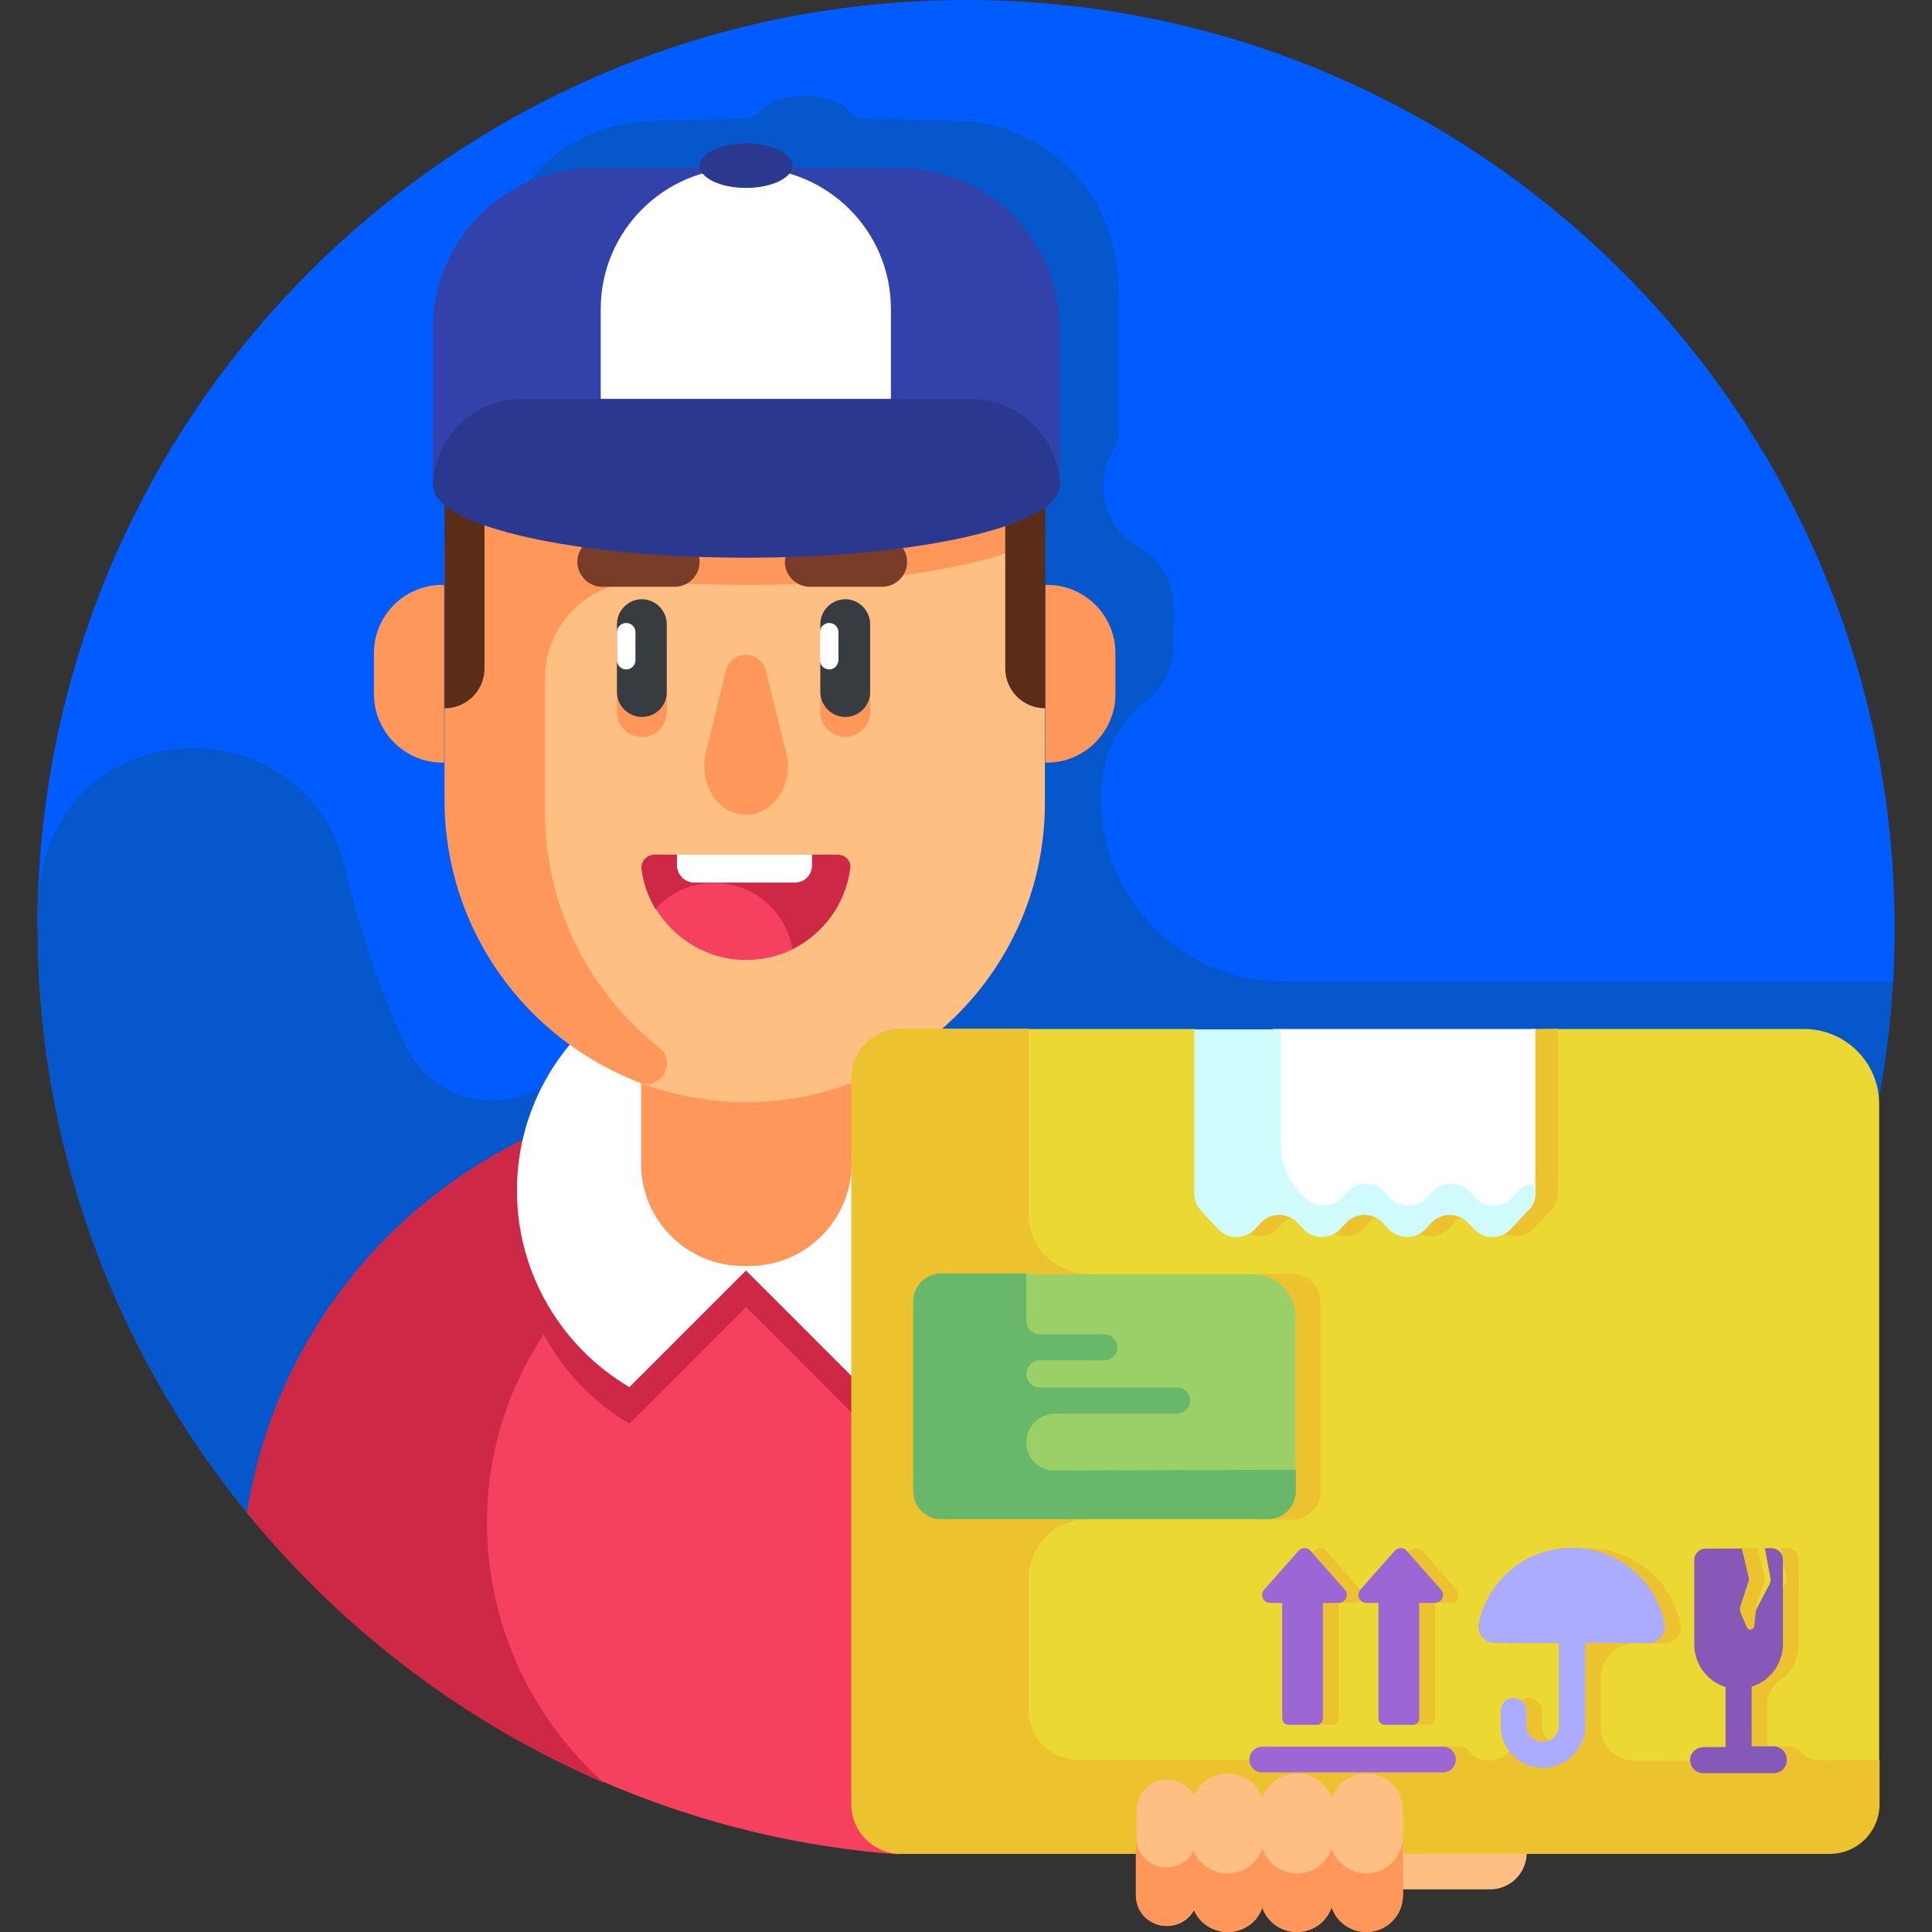 <?xml version="1.0" encoding="utf-8"?>
<!-- Generator: Adobe Illustrator 24.0.2, SVG Export Plug-In . SVG Version: 6.00 Build 0)  -->
<svg version="1.1" id="Layer_1" xmlns="http://www.w3.org/2000/svg" xmlns:xlink="http://www.w3.org/1999/xlink" x="0px" y="0px"
	 viewBox="0 0 512 512" style="enable-background:new 0 0 512 512;" xml:space="preserve">
<rect x="0" y="0" width="512" height="512" fill="#333333" stroke="none"/>
<style type="text/css">
	.st0{fill:#005CFF;}
	.st1{fill:#0657CC;}
	.st2{fill:#FFBE82;}
	.st3{fill:#F5415F;}
	.st4{fill:#CD2846;}
	.st5{fill:#FFFFFF;}
	.st6{fill:#FF965A;}
	.st7{fill:#373C41;}
	.st8{fill:#783C28;}
	.st9{fill:#5A2D19;}
	.st10{fill:#A55A3C;}
	.st11{fill:#ECD833;}
	.st12{fill:#ECC32E;}
	.st13{fill:#D0FBFD;}
	.st14{fill:#9D66D5;}
	.st15{fill:#ABABFF;}
	.st16{fill:#8659B9;}
	.st17{fill:#9BD069;}
	.st18{fill:#69B76B;}
	.st19{fill:#3342AA;}
	.st20{fill:#2B3890;}
</style>
<g>
	<g>
		<g>
			<path class="st0" d="M256,0C120.1,0,9.9,110.2,9.9,246.1l138.9,91.5l352.9-77.5c0.3-4.6,0.4-9.3,0.4-14
				C502.1,110.2,391.9,0,256,0L256,0z"/>
		</g>
	</g>
	<g>
		<g>
			<path class="st1" d="M340.2,260.1c-28.4,0-50.9-24.4-48.1-52.7c0-0.2,0-0.5,0.1-0.7c0.7-8.4,5.1-16,11.7-21.1
				c4.4-3.4,7.2-8.7,7.2-14.7c-0.8-4.7,3.4-18.9-9.5-26.1c-9.8-5.5-11.5-17.9-6.3-25.8c0.5-0.8,0.8-1.5,0.9-2.3h0.1
				c0-0.4,0-0.8,0-1.1h0v-40c0-24.1-19.5-43.6-43.6-43.6l-23.3-0.6c-1.9,0-3.6-1-4.8-2.4c-1.9-2.1-6.2-3.6-11.3-3.6
				c-5.1,0-9.5,1.5-11.3,3.6c-1.2,1.4-2.9,2.3-4.8,2.4L173.8,32c-24.1,0-43.6,19.5-43.6,43.6v40h0c0,0.4,0,0.8,0,1.1h0.1
				c0.2,1.6,1.2,3.1,3,4.6v13.8v0v40v24.2c0,19.1,6.7,36.5,17.8,50.3c7.9,9.8,7.3,23.9-1.2,33.2c-0.2,0.2-0.4,0.4-0.5,0.6
				c-12.4,13.5-34.5,9.9-42.1-6.8c-6.8-14.9-12.1-30.3-15.7-46.2C80.7,184.1,11.1,188,10,240.6v0c-1.3,60.7,19.8,116.6,55.4,160.3
				c43.9,53.8,109.8,74.7,182.9,77c0.4,0-0.4,0,0,0c133.7,3.6,246-85.9,253.4-217.8H340.2z"/>
		</g>
	</g>
	<g>
		<g>
			<g>
				<path class="st2" d="M394.9,500.7h-22.6c-5.4,0-9.7-4.3-9.7-9.7s4.3-9.7,9.7-9.7h22.6c5.4,0,9.7,4.3,9.7,9.7
					S400.2,500.7,394.9,500.7z"/>
			</g>
		</g>
		<g>
			<path class="st3" d="M331,443.3c-1.5-9.3,9.5-66.7-38.8-115.4v0c-7.4-7.4-15.2-13.8-24.4-19.5c0,0,0,0,0,0
				c-0.1-0.1-2.4-1.4-2.5-1.5v0c-19.9-11.8-43.1-18.6-67.9-18.6c-2.4,0-4.8,0.1-7.2,0.2c-18.8,1-36.4,9.4-49,23.3
				c-0.2,0.2-0.3,0.3-0.5,0.5c-12.1,13.3-18.8,30.6-18.8,48.5v90.9c34.1,22.4,73.6,36.5,115.7,39.7C245.6,492.1,319.5,453,331,443.3
				L331,443.3z"/>
			<path class="st4" d="M197.4,288.4c-24.5,0-47.4,6.6-67.2,18.1v0c-0.1,0.1-1.9,1.1-2,1.2v0c-32.9,19.9-56.5,53.6-62.8,93.2
				c25.2,30.9,57.7,55.7,94.7,71.6c-31.6-28-41.2-75.6-18.9-114.2c9.7-16.7,23.9-32.3,44.6-43.4v0c0.1-0.1,1.9-1.1,2-1.2v0
				c16.3-9.5,34.8-15.6,54.5-17.5C228.2,291.1,213.1,288.4,197.4,288.4L197.4,288.4z"/>
			<g>
				<g>
					<path class="st4" d="M197.4,264.8c-33.4,0-60.4,27.1-60.4,60.4c0,22.2,12,41.6,29.8,52.1l30.9-30.9l30.7,30.7
						c17.6-10.6,29.4-29.8,29.4-51.9C257.8,291.9,230.7,264.8,197.4,264.8L197.4,264.8z"/>
				</g>
			</g>
			<g>
				<g>
					<path class="st5" d="M197.4,255.1c-33.4,0-60.4,27.1-60.4,60.4c0,22.2,12,41.6,29.8,52.1l30.9-30.9l30.7,30.7
						c17.6-10.6,29.4-29.8,29.4-51.9C257.8,282.2,230.7,255.1,197.4,255.1z"/>
				</g>
			</g>
			<g>
				<g>
					<g>
						<g>
							<path class="st6" d="M198.5,335.5H197c-15,0-27.1-12.1-27.1-27.1v-63.3h55.8v63.3C225.6,323.4,213.5,335.5,198.5,335.5z"/>
						</g>
					</g>
				</g>
			</g>
			<g>
				<g>
					<g>
						<g>
							<path class="st2" d="M273.4,147.3c0-25.5-16.3-48.7-41.8-48.7h-67.8c-9.4,0-17.7,3.2-24.5,8.4v135.8
								c0,19.8,12.3,37.6,30.9,44.4c8.6,3.1,17.8,4.9,27.5,4.9c43.7,0,79.2-35.5,79.2-79.2v-25L273.4,147.3z"/>
						</g>
					</g>
				</g>
			</g>
			<g>
				<path class="st6" d="M128.6,117.6c-6.8,8-10.8,18.4-10.8,29.7v64.7c0,34.3,21.6,63.5,51.8,74.9c5.6,2.1,9.8-5.4,5.1-9.2
					c-18.5-14.7-30.3-37.3-30.3-62.7v-35.2c0-15.1,12.8-26.8,27.9-25.7c8,0.6,16.6,0.9,25.5,0.9c31.3,0,58.5-4,72.7-9.9v-27.6H128.6
					z"/>
			</g>
			<g>
				<g>
					<g>
						<g>
							<path class="st6" d="M277.5,202.1H277V155h0.5c10,0,18.1,8.1,18.1,18.1v11C295.5,194,287.4,202.1,277.5,202.1L277.5,202.1z"
								/>
						</g>
					</g>
				</g>
			</g>
			<g>
				<g>
					<g>
						<g>
							<path class="st6" d="M117.2,202.1h0.5V155h-0.5c-10,0-18.1,8.1-18.1,18.1v11C99.2,194,107.3,202.1,117.2,202.1L117.2,202.1z"
								/>
						</g>
					</g>
				</g>
			</g>
			<g>
				<g>
					<g>
						<g>
							<path class="st6" d="M170.1,195.3c-3.6,0-6.6-3-6.6-6.6v-18c0-3.6,3-6.6,6.6-6.6c3.6,0,6.6,3,6.6,6.6v18
								C176.7,192.3,173.8,195.3,170.1,195.3z"/>
						</g>
					</g>
				</g>
			</g>
			<g>
				<g>
					<g>
						<g>
							<path class="st6" d="M224,195.3c-3.6,0-6.6-3-6.6-6.6v-18c0-3.6,3-6.6,6.6-6.6c3.6,0,6.6,3,6.6,6.6v18
								C230.6,192.3,227.6,195.3,224,195.3z"/>
						</g>
					</g>
				</g>
			</g>
			<g>
				<g>
					<g>
						<g>
							<path class="st7" d="M170.1,190c-3.6,0-6.6-3-6.6-6.6v-18c0-3.6,3-6.6,6.6-6.6c3.6,0,6.6,3,6.6,6.6v18
								C176.7,187.1,173.8,190,170.1,190z"/>
						</g>
					</g>
				</g>
			</g>
			<g>
				<g>
					<g>
						<g>
							<path class="st7" d="M224,190c-3.6,0-6.6-3-6.6-6.6v-18c0-3.6,3-6.6,6.6-6.6c3.6,0,6.6,3,6.6,6.6v18
								C230.6,187.1,227.6,190,224,190z"/>
						</g>
					</g>
				</g>
			</g>
			<g>
				<g>
					<g>
						<g>
							<g>
								<path class="st8" d="M178.8,155.5h-19.2c-3.6,0-6.6-3-6.6-6.6c0-3.6,3-6.6,6.6-6.6h19.2c3.6,0,6.6,3,6.6,6.6
									C185.4,152.5,182.5,155.5,178.8,155.5z"/>
							</g>
						</g>
					</g>
				</g>
			</g>
			<g>
				<g>
					<g>
						<g>
							<g>
								<path class="st8" d="M233.8,155.5h-19.2c-3.6,0-6.6-3-6.6-6.6c0-3.6,3-6.6,6.6-6.6h19.2c3.6,0,6.6,3,6.6,6.6
									C240.4,152.5,237.4,155.5,233.8,155.5z"/>
							</g>
						</g>
					</g>
				</g>
			</g>
			<g>
				<g>
					<path class="st4" d="M222,226.5h-48.6c-2,0-3.6,1.8-3.4,3.8c0.5,3.8,1.8,7.4,3.7,10.6l36.2,10.7c8.2-4,14.1-11.9,15.4-21.3
						C225.7,228.3,224.1,226.5,222,226.5z"/>
				</g>
			</g>
			<g>
				<g>
					<g>
						<g>
							<path class="st6" d="M187.1,199.4c-1.6,6.5,1.3,13.7,7,15.8c1.1,0.4,2.4,0.7,3.6,0.7c1.3,0,2.5-0.2,3.6-0.7
								c5.7-2.2,8.7-9.3,7-15.8l-5.4-21.7c-1.4-5.5-9.1-5.5-10.5,0L187.1,199.4z"/>
						</g>
					</g>
				</g>
			</g>
			<g>
				<g>
					<path class="st8" d="M238.4,109.4c2.4-4.4,8-6.1,12.6-4c0.1,0,0.1,0.1,0.2,0.1c5,2.4,8.9,6.2,11.6,10.8h5.6
						c4.8,0,8.7-3.9,8.7-8.7V90.2c0-19.7-16-35.7-35.7-35.7h-87.9c-5.9,0-10.8,4.9-10.8,10.8v41c0.6-0.3,1.2-0.6,1.8-0.9
						c7.7-3.4,15.8,4.1,13.2,12.2c0,0,0,0.1,0,0.1c-1.8,5.7,2.5,11.5,8.4,11.5H205C233.7,129.2,236.7,112.3,238.4,109.4L238.4,109.4
						z"/>
				</g>
			</g>
			<g>
				<g>
					<g>
						<path class="st9" d="M144.2,90.2c0-19.7,16-35.7,35.7-35.7h-26.4c-19.7,0-35.7,16-35.7,35.7v57.5v0v40
							c5.9,0,10.6-4.7,10.6-10.6v-46.8c0-10.3,5.8-19.9,15.1-24.4c0.2-0.1,0.5-0.2,0.7-0.3L144.2,90.2L144.2,90.2z"/>
					</g>
				</g>
				<g>
					<g>
						<path class="st9" d="M264.7,109.6c-0.9,1.7-2,3.3-3.2,4.8c3.1,4.5,4.9,9.9,4.9,15.6v47.1c0,5.9,4.7,10.6,10.6,10.6v-40.5v-42
							C272.4,103.4,267.1,105.2,264.7,109.6L264.7,109.6z"/>
					</g>
				</g>
				<g>
					<g>
						<path class="st10" d="M192.5,129.2c-5.9,0-10.2-5.8-8.4-11.4c0-0.1,0.1-0.2,0.1-0.3c2.6-8.1-5.8-15.5-13.6-11.9
							c-0.2,0.1-0.5,0.2-0.7,0.3c-5.5,2.7-9.8,7.2-12.4,12.6c-1.3,5.4,2.9,10.8,8.6,10.8H205h0H192.5z"/>
					</g>
				</g>
			</g>
			<g>
				<g>
					<path class="st5" d="M166,177.4h-0.1c-1.3,0-2.4-1.1-2.4-2.4v-7.5c0-1.3,1.1-2.4,2.4-2.4h0.1c1.3,0,2.4,1.1,2.4,2.4v7.5
						C168.4,176.3,167.3,177.4,166,177.4L166,177.4z"/>
				</g>
			</g>
			<g>
				<g>
					<path class="st5" d="M219.8,177.4h-0.1c-1.3,0-2.4-1.1-2.4-2.4v-7.5c0-1.3,1.1-2.4,2.4-2.4h0.1c1.3,0,2.4,1.1,2.4,2.4v7.5
						C222.1,176.3,221.1,177.4,219.8,177.4L219.8,177.4z"/>
				</g>
			</g>
			<g>
				<g>
					<path class="st3" d="M173.8,240.8c4.9,8.1,13.8,13.6,23.9,13.6c4.4,0,8.6-1,12.3-2.8c-1.6-10-10.2-17.6-20.7-17.6
						C183.2,233.9,177.6,236.6,173.8,240.8L173.8,240.8z"/>
				</g>
			</g>
			<g>
				<g>
					<path class="st5" d="M210.6,233.9h-26.6c-2.5,0-4.6-2.1-4.6-4.6v-2.8h35.8v2.8C215.2,231.9,213.2,233.9,210.6,233.9z"/>
				</g>
			</g>
		</g>
		<g>
			<g>
				<path class="st11" d="M498,471V292.6c0-11-8.9-19.9-19.9-19.9h-65l-48.9,17.6l-47.7-17.6h-46.3V471H498z"/>
			</g>
			<g>
				<path class="st12" d="M405.7,272.7V305c0.5,6.1-3.2,12.6-11,12.6h-71.9c0.3,1.2,0.8,2.3,1.7,3.1l4.6,4.9c2.6,2.7,7,2.7,9.6,0
					l1.7-1.8c2.6-2.7,7-2.7,9.6,0l1.7,1.8c2.6,2.7,7,2.7,9.6,0l1.7-1.8c2.6-2.7,7-2.7,9.6,0l1.7,1.8c2.6,2.7,7,2.7,9.6,0l1.7-1.8
					c2.6-2.7,7-2.7,9.6,0l1.7,1.8c2.6,2.7,7,2.7,9.6,0l4.6-4.9c1.2-1.2,1.8-2.9,1.8-4.6v-43.5L405.7,272.7L405.7,272.7z"/>
			</g>
			<g>
				<path class="st5" d="M405.4,320.4c1-1.2,1.5-2.7,1.5-4.2v-43.5h-69.6v47.7L405.4,320.4L405.4,320.4z"/>
			</g>
			<g>
				<path class="st13" d="M402.4,315.7l-1.7,1.8c-2.6,2.7-7,2.7-9.6,0l-1.7-1.8c-2.6-2.7-7-2.7-9.6,0l-1.7,1.8c-2.6,2.7-7,2.7-9.6,0
					l-1.7-1.8c-2.6-2.7-7-2.7-9.6,0l-1.7,1.8c-2.6,2.7-7,2.7-9.6,0l-1.3-1.3c-3.3-3.5-5.2-8.1-5.2-13v-30.4h-22.9v43.5
					c0,1.7,0.7,3.4,1.8,4.6l4.6,4.9c2.6,2.7,7,2.7,9.6,0l1.7-1.8c2.6-2.7,7-2.7,9.6,0l1.7,1.8c2.6,2.7,7,2.7,9.6,0l1.7-1.8
					c2.6-2.7,7-2.7,9.6,0l1.7,1.8c2.6,2.7,7,2.7,9.6,0l1.7-1.8c2.6-2.7,7-2.7,9.6,0l1.7,1.8c2.6,2.7,7,2.7,9.6,0l4.6-4.9
					c1.2-1.2,1.8-2.9,1.8-4.6v-2.5C405.3,313.8,403.6,314.4,402.4,315.7L402.4,315.7z"/>
			</g>
			<g>
				<g>
					<path class="st12" d="M340.8,424.8h3.2v30.6c0,1,0.8,1.7,1.7,1.7h7.4c1,0,1.7-0.8,1.7-1.7v-30.6h4.1c1.8,0,2.8-2.1,1.6-3.5
						l-9.1-10.3c-0.8-1-2.3-1-3.2,0l-9.1,10.3C338,422.7,339,424.8,340.8,424.8L340.8,424.8z"/>
				</g>
				<g>
					<path class="st12" d="M366.3,424.8h3.2v30.6c0,1,0.8,1.7,1.7,1.7h7.4c1,0,1.7-0.8,1.7-1.7v-30.6h4.1c1.8,0,2.8-2.1,1.6-3.5
						l-9.1-10.3c-0.8-1-2.3-1-3.2,0l-9.1,10.3C363.5,422.7,364.5,424.8,366.3,424.8L366.3,424.8z"/>
				</g>
			</g>
			<g>
				<path class="st14" d="M356.4,421.3l-9.1-10.3c-0.8-1-2.3-1-3.2,0l-9.1,10.3c-1.2,1.4-0.2,3.5,1.6,3.5h3.2v30.6
					c0,1,0.8,1.7,1.7,1.7h7.4c1,0,1.7-0.8,1.7-1.7v-30.6h4.1C356.6,424.8,357.6,422.7,356.4,421.3L356.4,421.3z"/>
			</g>
			<g>
				<path class="st14" d="M381.9,421.3l-9.1-10.3c-0.8-1-2.3-1-3.2,0l-9.1,10.3c-1.2,1.4-0.2,3.5,1.6,3.5h3.2v30.6
					c0,1,0.8,1.7,1.7,1.7h7.4c1,0,1.7-0.8,1.7-1.7v-30.6h4.1C382.1,424.8,383.1,422.7,381.9,421.3L381.9,421.3z"/>
			</g>
			<g>
				<path class="st12" d="M333.6,338.6v64.1h8.9c4.1,0,7.4-3.3,7.4-7.4V345c0-4.1-3.3-7.4-7.4-7.4h-8.9
					C333.6,338,333.6,338.3,333.6,338.6L333.6,338.6z"/>
			</g>
			<g>
				<path class="st12" d="M482.4,466.5c-2.1,0-4.1-0.8-5.4-2.4c-0.7-0.8-1.7-1.3-2.8-1.3h-5.8v-11.4c0-2.5,1.3-4.7,3.3-6.1
					c3.1-2.1,5-5.7,5-9.7v-22.4c0-1.7-1.4-3-3-3h-1.8l1.5,8c0.1,0.5,0,0.9-0.2,1.4l-3.5,6.7c-0.1,0.2-0.2,0.5-0.2,0.7l-0.4,3.8
					c-0.1,1.1-1.6,1.3-2,0.3l-1.5-3.5c-0.3-0.7-0.4-1.6-0.1-2.3l2.1-6.4c0.1-0.4,0.1-0.8,0-1.1l-1.8-7.5h-9.5c-1.7,0-3,1.4-3,3v22.4
					c0,5.3,3.5,9.8,8.3,11.3v15.9h-5.8c-1.1,0-2.1,0.5-2.8,1.3c-1.3,1.6-3.4,2.4-5.4,2.4h-14.5c-4.9,0-9-4-8.9-9c0-0.1,0-0.2,0-0.2
					v-12.7c0-5.1,4.1-9.2,9.2-9.2h7.7c2.8,0,4.8-2.6,4.2-5.3c-2.4-11.4-12.5-19.9-24.6-19.9c-12.1,0-22.2,8.5-24.6,19.9
					c-0.6,2.7,1.4,5.3,4.2,5.3h17v21.8c0,2.2-1.6,4.2-3.8,4.4c-2.6,0.3-4.9-1.7-4.9-4.3v-3.8c0-1.8-1.3-3.4-3.1-3.6
					c-2-0.2-3.8,1.4-3.8,3.4v3.9c0,0.4,0,0.8,0.1,1.2c0.4,3.4-1.7,6.7-5,7.7c-2.8,0.9-5.8-0.1-7.6-2.2c-0.6-0.7-1.6-1.2-2.6-1.2
					h-47.9c-1.9,0-3.4,1.5-3.4,3.4c0,0.1,0,0.2,0,0.2h-49.5c-7.3,0-13.2-5.9-13.2-13.2v-34.9c0-8.7,7-15.7,15.7-15.7h0.3v-64.8
					c0-0.1,0-0.2,0-0.3h-0.3c-8.7,0-15.7-7-15.7-15.7v-49.2h-33.8c-7.3,0-13.2,5.9-13.2,13.2v192.3c0,7.3,5.9,13.2,13.2,13.2h246.1
					c7.3,0,13.2-5.9,13.2-13.2v-11.8L482.4,466.5L482.4,466.5z"/>
			</g>
			<g>
				<path class="st15" d="M441.1,430.1c-2.4-11.4-12.5-19.9-24.6-19.9c-12.1,0-22.2,8.5-24.6,19.9c-0.6,2.7,1.4,5.3,4.2,5.3h17v21.9
					c0,2.4-1.9,4.3-4.3,4.3c-2.4,0-4.3-1.9-4.3-4.3v-3.9c0-1.9-1.5-3.4-3.4-3.4c-1.9,0-3.4,1.5-3.4,3.4v3.9c0,6.2,5,11.2,11.2,11.2
					s11.2-5,11.2-11.2v-21.9h17C439.6,435.4,441.7,432.8,441.1,430.1L441.1,430.1z"/>
			</g>
			<g>
				<g>
					<path class="st14" d="M382.4,469.7h-47.9c-1.9,0-3.4-1.5-3.4-3.4c0-1.9,1.5-3.4,3.4-3.4h47.9c1.9,0,3.4,1.5,3.4,3.4
						C385.8,468.2,384.3,469.7,382.4,469.7z"/>
				</g>
			</g>
			<g>
				<path class="st16" d="M470,462.8h-5.8V447c4.8-1.5,8.3-6,8.3-11.3v-22.4c0-1.7-1.4-3-3-3h-1.8l1.5,8c0.1,0.5,0,0.9-0.2,1.4
					l-3.5,6.7c-0.1,0.2-0.2,0.5-0.2,0.7l-0.4,3.8c-0.1,1.1-1.6,1.3-2,0.3l-1.5-3.5c-0.3-0.7-0.4-1.6-0.1-2.3l2.1-6.4
					c0.1-0.4,0.1-0.8,0-1.1l-1.8-7.5H452c-1.7,0-3,1.4-3,3v22.4c0,5.3,3.5,9.8,8.3,11.3v15.9h-5.8c-1.8,0-3.4,1.3-3.6,3.1
					c-0.2,2,1.4,3.8,3.4,3.8h18.8c2,0,3.6-1.7,3.4-3.8C473.4,464.2,471.8,462.8,470,462.8L470,462.8z"/>
			</g>
			<g>
				<g>
					<path class="st17" d="M343.2,393.2c0.1-0.5,0.1-1,0.1-1.5v-42.9c0-6.1-5-11.1-11.1-11.1h-62.7v55.5H343.2z"/>
				</g>
			</g>
			<g>
				<path class="st18" d="M279.4,389.7c-4.1,0-7.4-3.3-7.4-7.4c0-4.3,3.5-7.7,7.7-7.7h32.1c1.8,0,3.4-1.3,3.6-3.1
					c0.2-2-1.4-3.8-3.4-3.8h-36.4c-2,0-3.6-1.6-3.6-3.6s1.6-3.6,3.6-3.6h16.9c1.8,0,3.4-1.3,3.6-3.1c0.2-2-1.4-3.8-3.4-3.8h-17.1
					c-2,0-3.6-1.6-3.6-3.6v-12.5h-22.6c-4.1,0-7.4,3.3-7.4,7.4v50.3c0,4.1,3.3,7.4,7.4,7.4h86.6c4.1,0,7.4-3.3,7.4-7.4v-5.7
					L279.4,389.7z"/>
			</g>
		</g>
		<g>
			<path class="st19" d="M280.8,128.1H114.7V87c0-23.4,19-42.4,42.4-42.4h81.3c23.4,0,42.4,19,42.4,42.4L280.8,128.1z"/>
		</g>
		<g>
			<path class="st5" d="M236.1,129.2h-76.9V81.9c0-20.6,16.7-37.4,37.4-37.4h2.1c20.6,0,37.4,16.7,37.4,37.4L236.1,129.2z"/>
		</g>
		<g>
			<path class="st20" d="M138.3,105.7c-13,0-23.6,10.6-23.6,23.6h0.1c1.2,10.3,37.9,18.5,83,18.5s81.7-8.3,83-18.5h0.1
				c0-13-10.6-23.6-23.6-23.6L138.3,105.7z"/>
		</g>
		<g>
			<ellipse class="st20" cx="197.7" cy="43.9" rx="12.3" ry="5.9"/>
		</g>
		<g>
			<g>
				<path class="st2" d="M309.3,510.4c-4.5,0-8.1-3.6-8.1-8.1v-22.6c0-4.5,3.6-8.1,8.1-8.1s8.1,3.6,8.1,8.1v22.6
					C317.4,506.8,313.8,510.4,309.3,510.4z"/>
			</g>
		</g>
		<g>
			<g>
				<path class="st2" d="M325.4,512c-5.4,0-9.7-4.3-9.7-9.7v-22.6c0-5.4,4.3-9.7,9.7-9.7s9.7,4.3,9.7,9.7v22.6
					C335.1,507.7,330.8,512,325.4,512z"/>
			</g>
		</g>
		<g>
			<g>
				<path class="st2" d="M343.7,512c-5.4,0-9.7-4.3-9.7-9.7v-22.6c0-5.4,4.3-9.7,9.7-9.7s9.7,4.3,9.7,9.7v22.6
					C353.4,507.7,349.1,512,343.7,512z"/>
			</g>
		</g>
		<g>
			<g>
				<path class="st2" d="M362.1,512c-5.4,0-9.7-4.3-9.7-9.7v-22.6c0-5.4,4.3-9.7,9.7-9.7s9.7,4.3,9.7,9.7v22.6
					C371.7,507.7,367.4,512,362.1,512z"/>
			</g>
		</g>
		<g>
			<path class="st6" d="M362.1,496.5c-4.2,0-7.8-2.7-9.2-6.5c-1.3,3.8-4.9,6.5-9.2,6.5c-4.2,0-7.8-2.7-9.2-6.5
				c-1.3,3.8-4.9,6.5-9.2,6.5c-4.1,0-7.5-2.5-9-6c-1.3,2.6-4,4.4-7.2,4.4c-4.5,0-8.1-3.6-8.1-8.1v15.5c0,4.5,3.6,8.1,8.1,8.1
				c3.1,0,5.8-1.8,7.2-4.4c1.4,3.5,4.9,6,9,6c4.2,0,7.8-2.7,9.2-6.5c1.3,3.8,4.9,6.5,9.2,6.5c4.2,0,7.8-2.7,9.2-6.5
				c1.3,3.8,4.9,6.5,9.2,6.5c5.4,0,9.7-4.3,9.7-9.7v-15.5C371.7,492.2,367.4,496.5,362.1,496.5z"/>
		</g>
	</g>
</g>
</svg>
